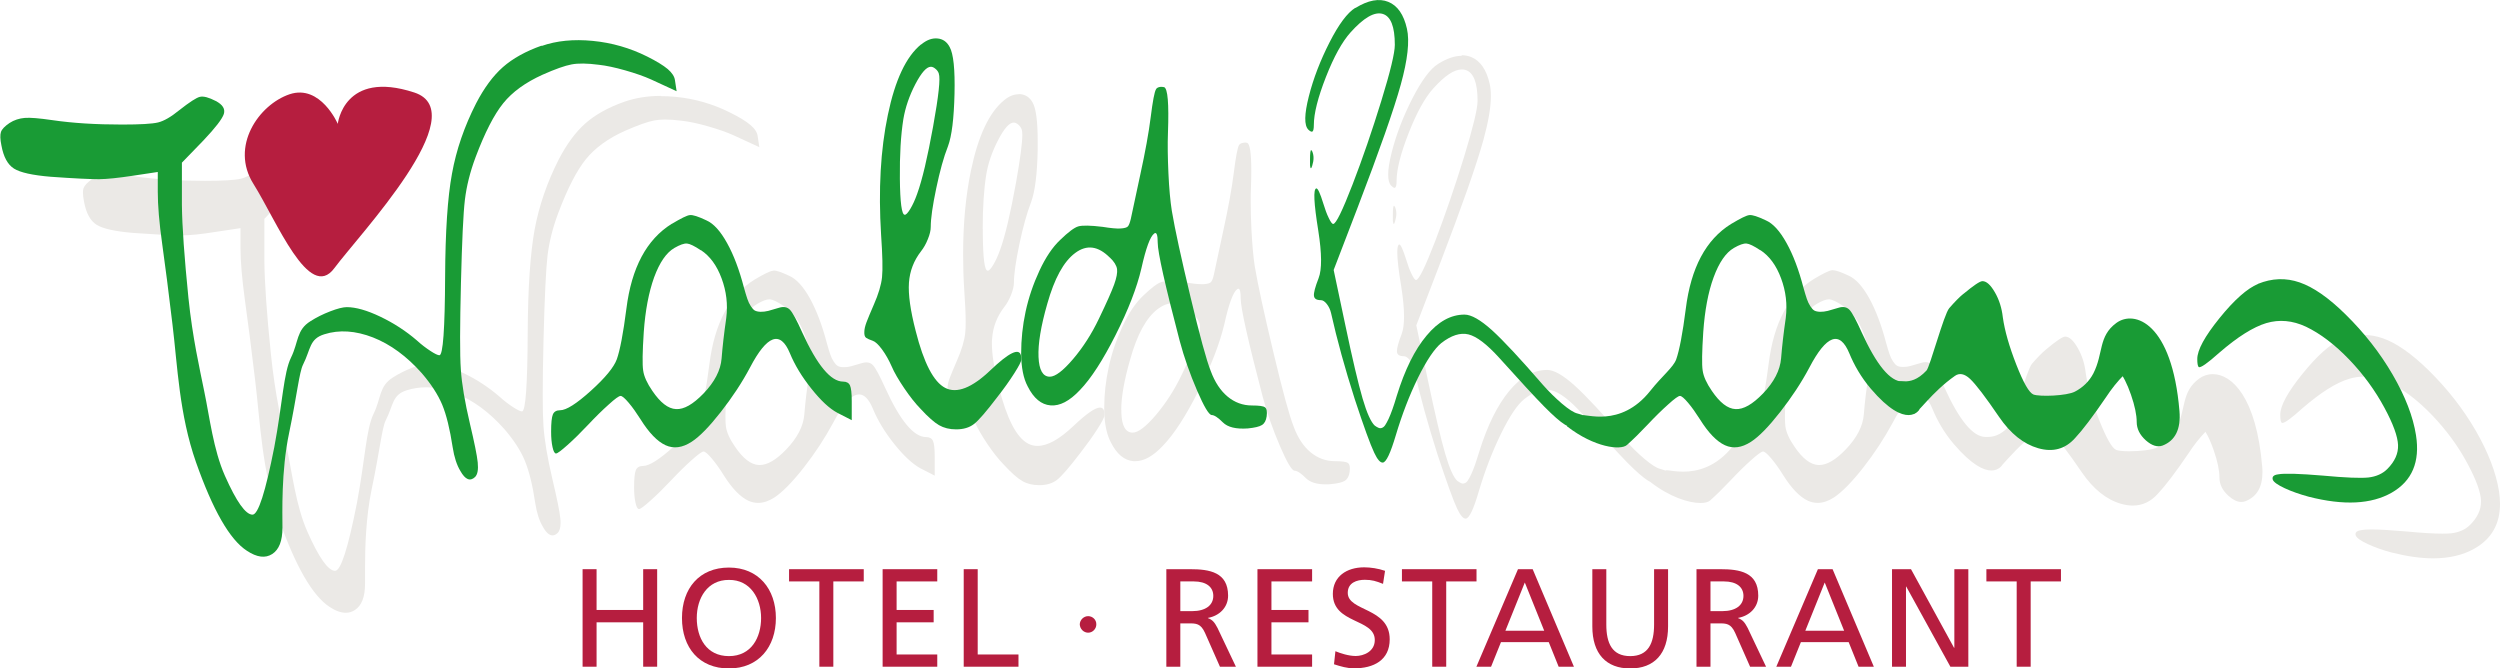 <?xml version="1.0" encoding="UTF-8"?>
<svg xmlns="http://www.w3.org/2000/svg" id="Ebene_2" viewBox="0 0 214.56 57.36">
  <path d="m56.73,8.23c-1.14,0-2.19.17-3.14.5-1.39.49-2.5,1.11-3.34,1.85-.84.74-1.61,1.78-2.3,3.11-1,1.97-1.69,3.98-2.07,6.03-.37,2.05-.57,4.99-.59,8.82-.02,4.51-.18,6.77-.49,6.77-.13,0-.38-.12-.77-.37-.38-.25-.77-.54-1.15-.89-.95-.82-2-1.51-3.15-2.05-1.15-.55-2.11-.82-2.88-.82-.33,0-.8.12-1.42.36-.62.24-1.19.52-1.7.85-1.21.75-1.01,1.79-1.66,3.11-.65,1.32-.73,3.92-1.44,7.69-.76,3.87-1.38,5.8-1.87,5.8-.59,0-1.38-1.11-2.37-3.34-.99-2.23-1.31-5.03-1.78-7.23-.4-2.01-1.01-4.57-1.36-8.04-.36-3.48-.54-6.13-.56-7.96v-3.64l1.86-1.92c1.02-1.08,1.6-1.83,1.74-2.26.03-.08.04-.16.04-.23,0-.33-.24-.62-.72-.87-.48-.25-.87-.38-1.16-.38-.07,0-.13,0-.19.02-.31.07-.9.46-1.78,1.15-.71.58-1.32.94-1.82,1.05-.5.12-1.53.18-3.08.18-2.23,0-4.23-.13-6-.38-.9-.13-1.59-.2-2.07-.2-.11,0-.2,0-.29,0-.48.04-.91.18-1.32.44-.4.27-.64.53-.73.77-.04.1-.05.23-.05.39,0,.21.03.46.09.76.18.99.54,1.65,1.08,1.99s1.59.57,3.14.7c1.95.14,3.29.21,4.04.21.05,0,.09,0,.13,0,.71,0,1.66-.1,2.85-.29l2.19-.33v1.7c0,1.15.13,2.64.38,4.48.26,1.84.55,4.13.88,6.89.44,3.62.57,7.73,2.02,11.84,1.44,4.11,2.9,6.64,4.37,7.6.51.34.98.5,1.39.5.28,0,.54-.08.77-.23.59-.38.88-1.13.88-2.26,0-.32,0-.81,0-1.41,0-1.7.07-4.31.57-6.71.69-3.26.88-5.25,1.2-5.89.68-1.33.54-2.2,1.82-2.6.52-.16,1.07-.25,1.63-.25.81,0,1.66.17,2.55.52,1.5.58,2.89,1.61,4.19,3.07.8.93,1.39,1.83,1.75,2.7.36.87.67,2.09.9,3.66.13.84.35,1.52.66,2.03.27.49.55.73.82.73.15,0,.29-.07.44-.21.17-.17.25-.46.25-.86,0-.12,0-.25-.02-.39-.06-.61-.29-1.72-.67-3.33-.44-1.86-.7-3.42-.78-4.66-.04-.59-.06-1.45-.06-2.59,0-1.26.02-2.86.07-4.8.09-3.62.21-6,.34-7.16.14-1.16.44-2.38.92-3.66.79-2.1,1.58-3.64,2.37-4.62.79-.98,1.92-1.8,3.38-2.45,1.08-.47,1.9-.77,2.48-.88.27-.05.57-.08.93-.08.41,0,.88.03,1.42.1.64.07,1.4.23,2.27.48.88.25,1.62.51,2.22.78l2.19,1.01-.14-.93c-.04-.33-.24-.65-.62-.97-.37-.32-.96-.68-1.77-1.08-1.46-.73-3.01-1.18-4.66-1.34-.43-.04-.86-.06-1.27-.06" fill="#ebe9e6" stroke-width="0"></path>
  <path d="m62.26,35.71c0-.59.03-1.39.1-2.4.13-1.86.42-3.43.89-4.71.47-1.28,1.04-2.12,1.74-2.52.45-.26.79-.39,1.04-.39.02,0,.03,0,.05,0,.25.02.64.21,1.19.58.77.51,1.36,1.32,1.77,2.42.3.82.46,1.65.45,2.5,0,.3-.02.6-.06.91-.18,1.3-.32,2.45-.4,3.47-.08,1.01-.6,2.01-1.55,3-.86.9-1.62,1.34-2.28,1.34-.03,0-.05,0-.08,0-.68-.04-1.35-.56-2.03-1.56-.46-.66-.72-1.24-.79-1.75-.03-.2-.04-.5-.04-.89m4.12-12.47s-.04,0-.06,0c-.25.03-.76.28-1.55.75-2.16,1.33-3.45,3.76-3.89,7.29-.27,2.12-.55,3.56-.82,4.33-.26.69-1,1.6-2.23,2.71-1.23,1.11-2.11,1.67-2.64,1.67-.31,0-.52.12-.62.36-.1.24-.15.73-.15,1.48,0,.51.04.95.12,1.31.08.37.18.55.3.55s.45-.24.99-.73c.54-.48,1.13-1.06,1.77-1.74.64-.68,1.23-1.26,1.77-1.74.54-.48.88-.73,1.01-.73s.37.2.7.59c.33.39.67.86,1.01,1.41.73,1.17,1.45,1.91,2.15,2.23.27.12.55.18.83.18.45,0,.92-.16,1.4-.47.69-.46,1.53-1.31,2.51-2.56.98-1.25,1.81-2.53,2.51-3.82.86-1.64,1.6-2.46,2.24-2.46.45,0,.84.41,1.18,1.22.42,1.02,1.04,2.04,1.85,3.05.81,1.01,1.56,1.7,2.23,2.07l1.23.63v-1.64c0-.68-.05-1.12-.15-1.34-.1-.22-.3-.33-.59-.33-1.06,0-2.23-1.41-3.51-4.22-.48-1.06-.83-1.71-1.05-1.95-.15-.16-.34-.24-.57-.24-.11,0-.23.02-.37.06-.39.12-.7.21-.93.27-.2.06-.39.08-.58.08-.03,0-.06,0-.09,0-.22,0-.38-.04-.49-.11-.11-.06-.22-.19-.34-.37-.12-.18-.22-.39-.3-.63-.08-.24-.18-.56-.29-.96-.4-1.53-.89-2.81-1.45-3.83-.57-1.02-1.16-1.67-1.78-1.94-.64-.3-1.09-.46-1.35-.46" fill="#ebe9e6" stroke-width="0"></path>
  <path d="m84.34,19.66c0-1.84.1-3.39.3-4.65.16-1,.51-2,1.03-3,.52-1,.96-1.49,1.33-1.49.13,0,.26.06.4.18.14.12.23.26.29.42.03.09.05.24.05.46,0,.7-.18,2.06-.54,4.09-.48,2.65-.93,4.58-1.37,5.78-.18.51-.38.94-.59,1.29-.2.33-.35.49-.46.49,0,0-.01,0-.02,0-.26-.02-.39-1.05-.41-3.1,0-.16,0-.32,0-.47m3.07-11.57c-.42,0-.83.17-1.24.51-1.28,1.04-2.23,3.06-2.85,6.05-.45,2.16-.67,4.56-.67,7.18,0,1.01.03,2.05.1,3.12.08,1.12.12,2.01.12,2.69,0,.39-.01.7-.04.94-.07.67-.31,1.46-.71,2.37-.29.68-.5,1.17-.62,1.49-.12.32-.18.6-.19.85,0,.02,0,.03,0,.05,0,.22.05.37.15.44.11.08.3.17.58.26.22.07.48.32.79.74.31.42.58.9.82,1.44.24.54.6,1.16,1.08,1.88.48.71.95,1.31,1.41,1.78.64.69,1.16,1.16,1.58,1.4.41.24.9.36,1.46.36.62,0,1.13-.15,1.52-.45.39-.3,1.05-1.06,1.99-2.29.58-.75,1.08-1.44,1.48-2.07.37-.57.56-.95.6-1.12,0-.13-.01-.26-.02-.4,0-.01,0-.02,0-.03-.05-.2-.17-.3-.35-.3-.41,0-1.16.52-2.26,1.56-1.21,1.15-2.24,1.73-3.1,1.73-.29,0-.55-.06-.8-.19-1-.51-1.84-2.14-2.53-4.88-.39-1.52-.59-2.76-.59-3.71,0-.16,0-.3.02-.44.07-1,.42-1.89,1.04-2.7.22-.27.41-.62.58-1.03.16-.41.25-.76.25-1.05,0-.73.16-1.84.47-3.32.31-1.48.65-2.68,1.01-3.62.33-.9.52-2.39.56-4.49,0-.25,0-.5,0-.73,0-1.68-.14-2.78-.43-3.3-.24-.44-.59-.68-1.05-.73-.05,0-.1,0-.15,0" fill="#ebe9e6" stroke-width="0"></path>
  <path d="m96.23,35.17c0-1.09.25-2.53.76-4.3.6-2.17,1.4-3.63,2.4-4.37.42-.31.84-.47,1.26-.47.57,0,1.14.29,1.71.87.37.35.57.68.62.99,0,.06.01.12.01.18,0,.29-.09.68-.26,1.15-.21.58-.64,1.55-1.3,2.92-.62,1.3-1.36,2.45-2.22,3.47-.86,1.01-1.53,1.52-2,1.52-.6,0-.93-.56-.97-1.68,0-.08,0-.17,0-.26m10.56-22.94c-.06,0-.11,0-.17.02-.14.03-.23.09-.29.18-.13.22-.28,1.01-.45,2.37-.17,1.36-.47,3-.89,4.92l-.82,3.83c-.07.33-.16.54-.25.64-.09.1-.31.16-.64.18-.05,0-.1,0-.16,0-.33,0-.79-.05-1.36-.14-.59-.07-1.07-.11-1.44-.11-.29,0-.51.02-.66.07-.34.1-.85.49-1.55,1.16-.66.62-1.25,1.5-1.78,2.64-.53,1.14-.93,2.31-1.19,3.52-.25,1.16-.38,2.31-.38,3.45,0,.05,0,.09,0,.14,0,.07,0,.13,0,.2,0,.13,0,.27.02.4.06.91.24,1.65.54,2.23.51,1.02,1.16,1.57,1.96,1.63.05,0,.1,0,.15,0,.75,0,1.53-.44,2.35-1.31.97-1,2-2.59,3.08-4.75,1.09-2.16,1.82-4.07,2.21-5.71.38-1.73.75-2.73,1.1-2.99.04-.03.07-.04.1-.04.14,0,.2.28.2.83,0,.82.63,3.63,1.89,8.44.38,1.42.88,2.83,1.48,4.23.6,1.4,1.02,2.11,1.26,2.12.22,0,.54.21.96.63.36.36.93.54,1.71.54.14,0,.28,0,.43-.02.58-.05.99-.15,1.21-.29.22-.14.36-.39.41-.75.01-.11.02-.21.02-.3,0-.23-.05-.39-.16-.47-.15-.11-.52-.16-1.12-.16-.79,0-1.48-.26-2.1-.77-.61-.51-1.09-1.24-1.44-2.19-.37-.93-.95-3.05-1.74-6.37-.79-3.31-1.33-5.78-1.6-7.38-.13-.82-.22-1.89-.29-3.21-.04-.84-.06-1.62-.06-2.35,0-.41,0-.79.02-1.16.02-.56.03-1.06.03-1.51,0-1.5-.12-2.3-.36-2.38-.07-.02-.15-.03-.23-.03" fill="#ebe9e6" stroke-width="0"></path>
  <path d="m119.64,17.66c-.07,0-.1.27-.1.82v.47c.02.18.05.27.08.27.03,0,.07-.07.11-.22.07-.24.11-.46.11-.66s-.04-.4-.11-.57l-.08-.11s0,0,0,0" fill="#ebe9e6" stroke-width="0"></path>
  <path d="m153.19,35.71c0-.59.03-1.39.1-2.4.13-1.86.42-3.43.89-4.71.47-1.28,1.05-2.12,1.74-2.52.45-.26.79-.39,1.04-.39.02,0,.03,0,.05,0,.25.02.64.21,1.19.58.77.51,1.36,1.32,1.77,2.42.3.82.45,1.65.45,2.5,0,.3-.02.6-.06.91-.18,1.3-.32,2.45-.4,3.47-.08,1.01-.6,2.01-1.55,3-.86.9-1.62,1.34-2.28,1.34-.03,0-.05,0-.08,0-.68-.04-1.35-.56-2.03-1.56-.46-.66-.72-1.24-.79-1.75-.03-.2-.04-.5-.04-.89m-27.74-30.92c-.61,0-1.28.23-2.02.69-.68.42-1.41,1.41-2.21,2.96-.79,1.55-1.39,3.1-1.78,4.64-.2.8-.31,1.44-.3,1.93,0,.45.09.76.26.93.12.12.21.18.28.18.03,0,.05,0,.07-.03.07-.06.11-.25.11-.56,0-.99.35-2.36,1.04-4.12.69-1.76,1.4-3.04,2.11-3.82.98-1.09,1.79-1.63,2.45-1.63.1,0,.21.01.3.04.7.2,1.05,1.09,1.05,2.66h0c0,.68-.39,2.28-1.16,4.81-.78,2.53-1.6,4.92-2.46,7.18-.87,2.26-1.42,3.38-1.66,3.38-.09,0-.22-.17-.38-.51-.17-.34-.32-.75-.47-1.25-.27-.86-.47-1.29-.59-1.29,0,0,0,0,0,0-.11.02-.17.25-.17.67,0,.59.11,1.57.34,2.95.16,1.02.24,1.87.24,2.56,0,.65-.07,1.16-.21,1.52-.27.7-.4,1.18-.4,1.45,0,.02,0,.05,0,.07.03.25.22.37.59.37.16,0,.33.11.51.33.17.22.3.48.37.79.51,2.28,1.19,4.74,2.03,7.37.79,2.37,1.34,3.91,1.67,4.6.27.57.51.85.72.85,0,0,.01,0,.02,0,.29-.02.67-.8,1.12-2.36.53-1.77,1.16-3.41,1.9-4.92.74-1.51,1.4-2.5,1.99-2.97.68-.54,1.32-.81,1.9-.81.15,0,.3.02.44.05.7.17,1.58.84,2.64,2.01,1.81,2.01,3.1,3.4,3.86,4.18.77.78,1.36,1.29,1.77,1.55l.2.11h0c1.67,1.31,3.32,1.82,4.32,1.82.39,0,.67-.08.82-.21.54-.48,1.13-1.06,1.77-1.74.64-.68,1.23-1.26,1.77-1.74.54-.48.88-.73,1.01-.73s.37.2.7.59c.33.39.67.86,1.01,1.41.73,1.17,1.45,1.91,2.15,2.23.27.12.55.18.83.18.45,0,.92-.16,1.4-.47.69-.46,1.53-1.31,2.51-2.56.98-1.25,1.81-2.53,2.51-3.82.86-1.64,1.6-2.46,2.24-2.46.45,0,.84.41,1.18,1.22.42,1.02,1.01,2.07,1.85,3.05,1.54,1.8,2.57,2.26,3.22,2.26s.94-.48.94-.49c.57-.61,1.58-1.84,3.04-2.86.15-.1.3-.16.46-.16.26,0,.54.14.84.42.48.45,1.31,1.53,2.48,3.25.99,1.44,2.11,2.34,3.37,2.7.35.1.68.15,1,.15.83,0,1.55-.34,2.15-1.01.64-.68,1.53-1.84,2.66-3.51.44-.68.92-1.28,1.43-1.81.25.4.48.93.71,1.59.33.95.49,1.73.49,2.33s.26,1.11.78,1.58c.38.34.75.52,1.09.52.12,0,.24-.02.35-.06.98-.38,1.47-1.2,1.47-2.49,0-.15,0-.31-.02-.47-.5-5.98-2.61-7.95-4.24-7.95-.44,0-.84.14-1.17.38-1.56,1.15-1.1,2.59-1.97,4.33-.35.68-.87,1.2-1.58,1.56-.45.24-1.58.35-2.46.35-.49,0-.9-.04-1.1-.11-.37-.15-.85-1-1.47-2.56-.61-1.56-1-2.92-1.16-4.07-.09-.79-.32-1.5-.69-2.14-.37-.64-.72-.96-1.07-.96-.22,0-.77.37-1.64,1.1-.35.29-.75.7-1.21,1.23-.46.53-1.65,5.03-1.95,5.35-.78.84-1.42.93-1.87.93h-.18c-1.06-.01-2.23-1.42-3.51-4.23-.47-1.06-.83-1.71-1.05-1.95-.15-.16-.34-.24-.57-.24-.11,0-.23.02-.37.06-.39.12-.7.21-.93.27-.2.06-.39.08-.58.08-.03,0-.06,0-.09,0-.22,0-.38-.04-.49-.11-.11-.06-.22-.19-.34-.37-.12-.18-.22-.39-.3-.63-.08-.24-.18-.56-.29-.96-.4-1.53-.89-2.81-1.45-3.83-.57-1.02-1.16-1.67-1.78-1.94-.64-.3-1.09-.46-1.35-.46-.02,0-.04,0-.06,0-.25.03-.76.28-1.55.75-2.16,1.33-3.45,3.76-3.89,7.29-.27,2.12-.55,3.56-.82,4.33-.26.69-1.2,1.41-2.23,2.71-1.48,1.87-3.13,2.21-4.29,2.21-.34,0-.64-.03-.88-.06-.24-.03-.42-.06-.52-.06-.05,0-.09,0-.1.03h0c-.14-.05-.29-.1-.47-.15-.31-.07-.76-.36-1.34-.85-.58-.49-1.13-1.03-1.64-1.62-1.92-2.23-3.37-3.79-4.36-4.68-.99-.89-1.77-1.34-2.36-1.34-1.17,0-2.26.6-3.26,1.81-1,1.21-1.85,2.92-2.55,5.15-.15.47-.27.87-.38,1.18-.11.31-.22.58-.33.82-.11.24-.21.41-.29.53-.08.12-.17.2-.27.23-.05.02-.1.03-.15.03s-.09,0-.14-.03c-.09-.04-.2-.1-.33-.19-.33-.29-.68-1.07-1.05-2.34-.37-1.27-.87-3.38-1.49-6.34l-.99-4.68,2.05-5.34c1.88-4.91,3.12-8.44,3.71-10.57.42-1.53.64-2.78.64-3.76,0-.39-.03-.74-.1-1.04-.27-1.22-.81-2-1.6-2.32-.25-.1-.53-.15-.81-.15" fill="#ebe9e6" stroke-width="0"></path>
  <path d="m202.86,28.75c-.65,0-1.3.13-1.96.4-.92.38-2.02,1.36-3.29,2.93-1.27,1.57-1.91,2.74-1.91,3.51,0,.39.04.62.12.69.02.01.04.02.06.02.22,0,.79-.42,1.71-1.25,1.57-1.36,2.91-2.21,4.03-2.54.43-.13.86-.19,1.29-.19.7,0,1.4.17,2.12.5,1.23.59,2.47,1.53,3.7,2.81,1.23,1.29,2.25,2.67,3.04,4.16.75,1.39,1.13,2.45,1.16,3.18,0,.03,0,.06,0,.09,0,.7-.31,1.36-.93,1.98-.41.41-.95.65-1.62.73-.2.02-.46.03-.77.03-.73,0-1.77-.06-3.12-.19-1.29-.11-2.28-.17-2.96-.17-.4,0-.69.02-.89.06-.32.04-.48.16-.48.34,0,.04,0,.08.02.12.08.21.42.45,1.02.73.6.28,1.29.53,2.06.73,1.31.33,2.5.5,3.56.5,1.39,0,2.58-.28,3.57-.85,1.45-.83,2.17-2.11,2.17-3.82,0-.35-.03-.72-.09-1.11-.26-1.59-.92-3.32-2-5.19-1.08-1.86-2.43-3.59-4.05-5.18-1.44-1.41-2.75-2.33-3.93-2.74-.54-.19-1.08-.28-1.63-.28" fill="#ebe9e6" stroke-width="0"></path>
  <path d="m28.99,10.63s-1.48-3.43-4.14-2.54c-2.65.9-5.12,4.48-3.1,7.69,2.01,3.21,4.78,10.15,6.94,7.24,2.16-2.91,12.09-13.36,6.87-15.08-6.06-1.99-6.57,2.69-6.57,2.69Z" fill="#b61e3f" stroke-width="0"></path>
  <path d="m46.47,3.95c1.3-.46,2.77-.6,4.41-.44,1.64.16,3.2.61,4.66,1.34.8.4,1.39.76,1.77,1.08.37.32.58.64.62.97l.14.93-2.19-1.01c-.6-.27-1.34-.53-2.22-.78-.88-.25-1.63-.41-2.27-.48-.99-.13-1.77-.14-2.34-.03-.58.11-1.4.4-2.48.88-1.46.66-2.59,1.47-3.38,2.45-.79.98-1.58,2.52-2.37,4.62-.48,1.28-.78,2.5-.92,3.66s-.25,3.55-.34,7.16c-.09,3.69-.1,6.16-.01,7.4.08,1.24.34,2.79.78,4.66.38,1.61.61,2.72.67,3.33.06.61-.01,1.03-.23,1.25-.42.4-.84.23-1.26-.52-.31-.51-.53-1.19-.66-2.03-.24-1.57-.54-2.79-.9-3.66-.37-.87-.95-1.77-1.75-2.7-1.3-1.46-2.69-2.48-4.19-3.07-1.5-.58-2.89-.68-4.18-.27-1.29.4-1.15,1.27-1.82,2.6-.33.64-.52,2.63-1.2,5.88-.69,3.26-.57,6.9-.57,8.12,0,1.13-.29,1.88-.88,2.26-.59.38-1.31.29-2.17-.28-1.47-.95-2.92-3.49-4.37-7.6-1.44-4.11-1.58-8.22-2.02-11.84-.33-2.76-.62-5.05-.88-6.89-.26-1.83-.38-3.33-.38-4.48v-1.7l-2.19.33c-1.19.18-2.14.28-2.85.29-.71,0-2.1-.06-4.16-.21-1.55-.13-2.6-.36-3.14-.7-.54-.34-.9-1-1.08-1.99-.11-.53-.12-.91-.04-1.15.08-.24.32-.49.73-.77.4-.26.84-.4,1.31-.44.47-.04,1.26.03,2.36.19,1.77.26,3.77.38,6,.38,1.55,0,2.58-.06,3.08-.18.5-.12,1.11-.47,1.82-1.05.88-.69,1.47-1.08,1.78-1.15.31-.07.76.05,1.36.36.59.31.82.68.69,1.11-.14.43-.72,1.18-1.74,2.26l-1.86,1.92v3.64c.02,1.83.21,4.48.56,7.96.36,3.48.96,6.04,1.36,8.04.46,2.2.78,5,1.77,7.23.99,2.23,1.78,3.34,2.37,3.34.49,0,1.11-1.93,1.87-5.8.71-3.77.79-6.37,1.44-7.69.65-1.33.45-2.36,1.66-3.11.51-.33,1.08-.61,1.7-.85.62-.24,1.1-.36,1.42-.36.77,0,1.73.27,2.88.82,1.15.55,2.2,1.23,3.15,2.05.38.35.77.64,1.15.89.38.25.64.37.77.37.31,0,.47-2.25.49-6.77.02-3.83.21-6.77.59-8.82.37-2.05,1.06-4.05,2.07-6.03.69-1.33,1.46-2.37,2.3-3.11.84-.74,1.95-1.36,3.34-1.85Z" fill="#199b35" stroke-width="0"></path>
  <path d="m57.66,19.21c.79-.47,1.3-.73,1.55-.75.25-.03.72.12,1.41.45.62.27,1.21.92,1.78,1.95.57,1.02,1.05,2.3,1.45,3.83.11.4.21.72.29.96.08.24.18.45.3.63.12.18.23.31.34.37.11.06.27.1.49.11.22,0,.44-.02.67-.08.23-.06.54-.16.93-.27.39-.12.7-.06.93.18s.58.89,1.05,1.94c1.28,2.81,2.45,4.22,3.51,4.22.29,0,.49.11.59.33.1.22.15.67.15,1.34v1.64l-1.23-.63c-.68-.36-1.42-1.05-2.23-2.07-.81-1.01-1.43-2.03-1.85-3.05-.82-1.97-1.96-1.56-3.42,1.23-.69,1.3-1.53,2.57-2.51,3.82-.98,1.25-1.81,2.11-2.51,2.56-.79.51-1.53.61-2.23.29-.7-.32-1.42-1.06-2.15-2.23-.35-.55-.68-1.02-1.01-1.41-.33-.39-.56-.59-.7-.59s-.47.24-1.01.73c-.54.48-1.13,1.06-1.77,1.74-.64.68-1.23,1.26-1.77,1.74-.54.48-.87.73-.99.73s-.22-.18-.3-.55c-.08-.37-.12-.8-.12-1.32,0-.75.05-1.24.15-1.48s.31-.36.62-.36c.53,0,1.41-.56,2.64-1.67,1.23-1.11,1.98-2.02,2.23-2.71.27-.77.55-2.21.82-4.33.44-3.53,1.74-5.95,3.89-7.29Zm2.49,2.27c-.55-.37-.95-.56-1.19-.58-.25-.02-.61.11-1.08.38-.69.4-1.27,1.24-1.74,2.52-.46,1.28-.76,2.85-.89,4.71-.11,1.68-.13,2.78-.05,3.29.07.51.34,1.1.79,1.75.68,1,1.35,1.53,2.03,1.56.68.04,1.46-.41,2.36-1.34.95-.99,1.47-1.99,1.55-3,.08-1.01.21-2.17.4-3.47.15-1.17.01-2.31-.4-3.41-.41-1.11-1-1.91-1.77-2.42Z" fill="#199b35" stroke-width="0"></path>
  <path d="m79.07,3.81c.46-.38.92-.55,1.38-.51.47.04.82.29,1.05.73.33.58.47,1.93.42,4.03-.05,2.1-.23,3.6-.56,4.49-.37.93-.7,2.14-1.01,3.62-.31,1.48-.47,2.58-.47,3.31,0,.29-.08.64-.25,1.05-.16.41-.36.75-.58,1.03-.62.8-.97,1.7-1.04,2.7-.07,1,.12,2.38.58,4.15.69,2.74,1.54,4.37,2.53,4.88,1,.51,2.3,0,3.9-1.53,1.57-1.5,2.44-1.92,2.6-1.26.02.11.03.24.03.38s-.2.53-.6,1.16c-.4.63-.89,1.32-1.48,2.07-.93,1.22-1.59,1.99-1.99,2.29-.39.3-.9.45-1.52.45-.57,0-1.05-.12-1.47-.36-.41-.24-.94-.7-1.58-1.4-.46-.47-.93-1.07-1.41-1.78-.48-.71-.85-1.34-1.08-1.88-.24-.54-.51-1.02-.82-1.44-.31-.42-.58-.67-.79-.74-.27-.09-.46-.18-.58-.26-.11-.08-.16-.25-.15-.49,0-.25.07-.53.19-.85.12-.32.33-.82.62-1.49.4-.91.64-1.7.71-2.37.07-.67.04-1.88-.08-3.63-.24-3.87-.05-7.31.58-10.3.62-2.99,1.57-5.01,2.85-6.05Zm1.51,2.52c-.05-.16-.15-.31-.29-.42-.14-.12-.27-.18-.4-.18-.37,0-.81.5-1.33,1.49-.52,1-.86,2-1.03,3-.22,1.37-.32,3.08-.3,5.12.02,2.04.16,3.08.41,3.09.11.02.27-.15.48-.49.21-.35.41-.78.59-1.29.44-1.21.89-3.13,1.37-5.78.48-2.65.64-4.16.49-4.55Z" fill="#199b35" stroke-width="0"></path>
  <path d="m99.22,7.65c.05-.09.15-.15.29-.18.14-.03.27-.02.4.01.31.11.42,1.41.33,3.89-.04,1.02-.02,2.19.04,3.51.06,1.31.16,2.38.29,3.21.27,1.61.81,4.07,1.6,7.38.79,3.31,1.37,5.44,1.74,6.37.35.95.83,1.68,1.44,2.19.61.51,1.31.77,2.1.77.6,0,.98.05,1.12.16.15.11.19.37.14.77-.05.37-.19.62-.41.75-.22.14-.62.23-1.21.29-1,.07-1.72-.1-2.14-.52-.42-.42-.74-.63-.96-.63-.24-.02-.66-.73-1.26-2.12-.6-1.4-1.1-2.81-1.48-4.23-1.26-4.8-1.89-7.62-1.89-8.44,0-.68-.1-.94-.3-.79-.35.26-.71,1.25-1.1,2.99-.38,1.64-1.12,3.55-2.21,5.71s-2.11,3.75-3.08,4.75c-.88.93-1.71,1.37-2.51,1.3-.79-.06-1.45-.61-1.96-1.63-.37-.69-.55-1.63-.56-2.82,0-1.19.12-2.38.38-3.59.26-1.21.66-2.38,1.19-3.52.53-1.14,1.12-2.02,1.78-2.64.69-.67,1.21-1.06,1.55-1.16.34-.1,1.04-.09,2.1.04.68.11,1.18.16,1.52.14.34-.02.55-.08.64-.18.09-.1.17-.31.25-.64l.82-3.83c.42-1.92.72-3.56.89-4.92.17-1.36.32-2.15.45-2.37Zm-3.97,14.46c-.99-1-1.98-1.14-2.97-.4-1,.74-1.79,2.2-2.4,4.37-.55,1.92-.8,3.44-.75,4.56.05,1.12.37,1.69.97,1.69.47,0,1.14-.51,2-1.52.86-1.01,1.6-2.17,2.22-3.47.66-1.37,1.09-2.34,1.3-2.92s.29-1.02.25-1.33c-.05-.31-.25-.64-.62-.99Z" fill="#199b35" stroke-width="0"></path>
  <path d="m116.32.69c1.1-.68,2.04-.85,2.83-.53.79.32,1.33,1.09,1.6,2.31.24,1.06.06,2.66-.53,4.79-.59,2.14-1.83,5.66-3.71,10.57l-2.05,5.34.99,4.68c.62,2.96,1.12,5.07,1.49,6.34.37,1.27.73,2.05,1.05,2.34.13.09.24.16.33.19.09.04.19.04.29,0,.1-.04.19-.11.27-.23.08-.12.18-.3.29-.53.11-.24.22-.51.33-.82.11-.31.24-.7.38-1.18.69-2.23,1.54-3.95,2.55-5.15,1-1.21,2.09-1.81,3.26-1.81.58,0,1.37.45,2.36,1.34.99.9,2.44,2.46,4.36,4.68.51.58,1.06,1.12,1.64,1.62.58.49,1.03.78,1.34.85.49.13.84.28,1.04.46.2.18.22.35.07.49-.16.15-.47.25-.95.3-.42.05-.84-.05-1.25-.3-.41-.25-1-.77-1.77-1.55-.77-.78-2.05-2.17-3.86-4.18-1.06-1.17-1.94-1.84-2.64-2.01-.7-.17-1.48.08-2.34.75-.58.48-1.25,1.47-1.99,2.97-.74,1.51-1.37,3.15-1.9,4.92-.46,1.55-.83,2.34-1.12,2.36-.22.02-.47-.27-.74-.85-.33-.69-.89-2.23-1.67-4.6-.84-2.63-1.52-5.09-2.03-7.37-.07-.31-.2-.58-.37-.79-.17-.22-.34-.33-.51-.33-.37,0-.56-.12-.59-.37-.03-.25.1-.75.4-1.52.29-.75.28-2.11-.03-4.08-.38-2.36-.44-3.56-.17-3.62.13-.02.33.41.6,1.29.15.49.3.91.47,1.25.16.34.29.51.38.51.24,0,.79-1.13,1.66-3.38.87-2.25,1.69-4.65,2.47-7.18.78-2.53,1.16-4.13,1.16-4.81,0-1.57-.35-2.46-1.05-2.66s-1.62.33-2.75,1.59c-.71.79-1.42,2.06-2.11,3.82-.69,1.76-1.04,3.14-1.04,4.12,0,.31-.04.5-.11.56-.07.06-.19.01-.36-.15-.37-.37-.35-1.32.04-2.86.39-1.54.99-3.09,1.78-4.64.79-1.55,1.53-2.54,2.21-2.96Zm-3.89,13.01c0-.57.04-.84.11-.82l.08.11c.15.35.15.76,0,1.23-.09.31-.16.29-.19-.05v-.47Z" fill="#199b35" stroke-width="0"></path>
  <path d="m148.59,19.21c.79-.47,1.3-.73,1.55-.75.25-.03.72.12,1.41.45.62.27,1.21.92,1.78,1.95.57,1.02,1.05,2.3,1.45,3.83.11.4.21.72.29.96s.18.45.3.63c.12.18.23.31.34.37.11.06.27.1.49.11.22,0,.44-.02.67-.08.23-.06.54-.16.93-.27.39-.12.7-.06.93.18.23.24.58.89,1.05,1.94,1.28,2.81,2.45,4.22,3.51,4.22.29,0,.49.11.59.33.1.22.15.67.15,1.34l.7.72s-1.05,1.88-4.17-1.78c-.84-.99-1.43-2.03-1.85-3.05-.82-1.97-1.96-1.56-3.42,1.23-.69,1.3-1.53,2.57-2.51,3.82-.98,1.25-1.81,2.11-2.51,2.56-.79.51-1.53.61-2.23.29-.7-.32-1.42-1.06-2.15-2.23-.35-.55-.68-1.02-1.01-1.41-.33-.39-.56-.59-.7-.59s-.47.24-1.01.73c-.54.48-1.13,1.06-1.77,1.74-.64.68-1.23,1.26-1.77,1.74-.54.48-2.81.21-5.14-1.6-.09-.07,1.25-.68,1.35-.92.1-.24,3.21,1.13,5.79-2.12,1.03-1.3,1.98-2.02,2.23-2.71.27-.77.55-2.21.82-4.33.44-3.53,1.73-5.95,3.89-7.29Zm2.49,2.27c-.55-.37-.95-.56-1.19-.58-.25-.02-.61.11-1.08.38-.69.4-1.27,1.24-1.74,2.52-.47,1.28-.76,2.85-.89,4.71-.11,1.68-.13,2.78-.05,3.29.07.51.34,1.1.79,1.75.68,1,1.35,1.53,2.03,1.56.68.04,1.46-.41,2.36-1.34.95-.99,1.46-1.99,1.55-3,.08-1.01.21-2.17.4-3.47.15-1.17.01-2.31-.4-3.41-.41-1.11-1-1.91-1.77-2.42Z" fill="#199b35" stroke-width="0"></path>
  <path d="m168.5,25.23c.88-.73,1.42-1.1,1.64-1.1.35,0,.7.32,1.07.96.37.64.59,1.35.68,2.14.16,1.15.55,2.51,1.16,4.07.61,1.56,1.1,2.41,1.47,2.56.55.2,2.86.12,3.56-.25.7-.37,1.23-.89,1.58-1.56.88-1.73.41-3.18,1.97-4.33,1.56-1.15,4.79-.02,5.42,7.56.13,1.55-.36,2.54-1.45,2.96-.44.16-.92.01-1.44-.45-.52-.47-.78-.99-.78-1.58s-.16-1.38-.49-2.33c-.33-.95-.68-1.63-1.04-2.05-.42-.47,2.45-.99,1.77-.71-.33.15-.77.5-1.33,1.05-.56.56-1.07,1.2-1.55,1.93-1.13,1.66-2.02,2.83-2.66,3.51-.84.93-1.89,1.22-3.15.86-1.26-.36-2.38-1.25-3.37-2.7-1.17-1.72-2-2.8-2.48-3.25-.48-.45-.92-.53-1.3-.26-2.01,1.41-3.18,3.23-3.51,3.23-.07,0-.14-.24-.19-.73-.05-.48-1.31-.98-1.31-1.66,0-.93,1,.38,2.57-1.3.3-.32,1.49-4.82,1.95-5.35.46-.53.86-.94,1.21-1.23Z" fill="#199b35" stroke-width="0"></path>
  <path d="m193.79,24.36c1.21-.49,2.4-.53,3.58-.12,1.18.41,2.49,1.32,3.93,2.74,1.62,1.59,2.97,3.32,4.05,5.18,1.08,1.86,1.75,3.59,2,5.19.36,2.29-.34,3.93-2.08,4.93-1.75,1-4.12,1.12-7.13.35-.77-.21-1.46-.45-2.06-.73-.6-.28-.95-.53-1.02-.73-.08-.26.08-.41.46-.46.54-.1,1.82-.06,3.86.11,1.93.18,3.22.23,3.89.16.67-.08,1.21-.32,1.62-.73.64-.64.95-1.33.92-2.06-.03-.73-.41-1.79-1.16-3.18-.8-1.49-1.81-2.88-3.04-4.16-1.23-1.28-2.47-2.22-3.7-2.81-1.16-.54-2.29-.64-3.41-.31-1.12.34-2.46,1.18-4.03,2.54-1.03.92-1.62,1.33-1.77,1.23-.08-.08-.12-.31-.12-.69,0-.77.64-1.94,1.91-3.51,1.27-1.57,2.37-2.54,3.3-2.93Z" fill="#199b35" stroke-width="0"></path>
  <polygon points="50 48.85 51.2 48.85 51.2 52.35 55.2 52.35 55.2 48.85 56.4 48.85 56.4 57.22 55.2 57.22 55.2 53.41 51.2 53.41 51.2 57.22 50 57.22 50 48.85" fill="#b61e3f" stroke-width="0"></polygon>
  <path d="m62.56,48.71c2.54,0,4.03,1.85,4.03,4.33s-1.48,4.33-4.03,4.33-4.03-1.79-4.03-4.33,1.49-4.33,4.03-4.33Zm0,7.6c1.93,0,2.76-1.61,2.76-3.27s-.91-3.29-2.76-3.27c-1.85-.01-2.76,1.57-2.76,3.27s.83,3.27,2.76,3.27Z" fill="#b61e3f" stroke-width="0"></path>
  <polygon points="70.32 49.9 67.72 49.9 67.72 48.85 74.13 48.85 74.13 49.9 71.52 49.9 71.52 57.22 70.32 57.22 70.32 49.9" fill="#b61e3f" stroke-width="0"></polygon>
  <polygon points="75.75 48.85 80.44 48.85 80.44 49.9 76.95 49.9 76.95 52.35 80.13 52.35 80.13 53.41 76.95 53.41 76.95 56.17 80.44 56.17 80.44 57.22 75.75 57.22 75.75 48.85" fill="#b61e3f" stroke-width="0"></polygon>
  <polygon points="82.71 48.85 83.91 48.85 83.91 56.17 87.41 56.17 87.41 57.22 82.71 57.22 82.71 48.85" fill="#b61e3f" stroke-width="0"></polygon>
  <path d="m93.39,52.88c.38,0,.71.31.7.7.01.38-.31.72-.7.72s-.71-.33-.72-.72c.01-.38.34-.7.72-.7Z" fill="#b61e3f" stroke-width="0"></path>
  <path d="m100.1,48.85h2.05c1.66,0,3.25.26,3.25,2.27,0,1.02-.76,1.74-1.73,1.91v.02c.37.14.55.32.82.84l1.58,3.33h-1.37l-1.28-2.9c-.37-.82-.77-.82-1.4-.82h-.72v3.72h-1.2v-8.37Zm1.2,3.6h1.02c1.14,0,1.81-.5,1.81-1.31,0-.75-.58-1.24-1.68-1.24h-1.15v2.54Z" fill="#b61e3f" stroke-width="0"></path>
  <polygon points="107.92 48.85 112.61 48.85 112.61 49.9 109.12 49.9 109.12 52.35 112.3 52.35 112.3 53.41 109.12 53.41 109.12 56.17 112.61 56.17 112.61 57.22 107.92 57.22 107.92 48.85" fill="#b61e3f" stroke-width="0"></polygon>
  <path d="m118.7,50.11c-.61-.24-.95-.35-1.57-.35-.67,0-1.46.24-1.46,1.12,0,1.61,3.6,1.24,3.6,3.99,0,1.79-1.38,2.49-3.06,2.49-.59,0-1.16-.17-1.72-.35l.12-1.12c.41.17,1.13.41,1.74.41.68,0,1.64-.38,1.64-1.37,0-1.87-3.6-1.36-3.6-3.96,0-1.49,1.18-2.28,2.69-2.28.55,0,1.21.1,1.79.3l-.17,1.1Z" fill="#b61e3f" stroke-width="0"></path>
  <polygon points="122.92 49.9 120.32 49.9 120.32 48.85 126.72 48.85 126.72 49.9 124.12 49.9 124.12 57.22 122.92 57.22 122.92 49.9" fill="#b61e3f" stroke-width="0"></polygon>
  <path d="m130.28,48.85h1.26l3.54,8.37h-1.31l-.85-2.11h-4.1l-.85,2.11h-1.26l3.57-8.37Zm.59,1.13l-1.67,4.15h3.33l-1.67-4.15Z" fill="#b61e3f" stroke-width="0"></path>
  <path d="m143.16,53.76c0,2.35-1.19,3.61-3.25,3.61s-3.25-1.26-3.25-3.61v-4.91h1.2v4.75c0,1.61.5,2.71,2.05,2.71s2.05-1.1,2.05-2.71v-4.75h1.2v4.91Z" fill="#b61e3f" stroke-width="0"></path>
  <path d="m145.6,48.85h2.05c1.66,0,3.25.26,3.25,2.27,0,1.02-.76,1.74-1.73,1.91v.02c.37.14.55.32.82.84l1.58,3.33h-1.37l-1.28-2.9c-.37-.82-.77-.82-1.4-.82h-.72v3.72h-1.2v-8.37Zm1.2,3.6h1.02c1.14,0,1.81-.5,1.81-1.31,0-.75-.58-1.24-1.68-1.24h-1.15v2.54Z" fill="#b61e3f" stroke-width="0"></path>
  <path d="m156.02,48.85h1.26l3.54,8.37h-1.31l-.85-2.11h-4.1l-.85,2.11h-1.26l3.57-8.37Zm.59,1.13l-1.67,4.15h3.33l-1.67-4.15Z" fill="#b61e3f" stroke-width="0"></path>
  <polygon points="162.38 48.85 164.01 48.85 167.7 55.59 167.73 55.59 167.73 48.85 168.93 48.85 168.93 57.22 167.39 57.22 163.6 50.34 163.58 50.34 163.58 57.22 162.38 57.22 162.38 48.85" fill="#b61e3f" stroke-width="0"></polygon>
  <polygon points="173.08 49.9 170.48 49.9 170.48 48.85 176.88 48.85 176.88 49.9 174.28 49.9 174.28 57.22 173.08 57.22 173.08 49.9" fill="#b61e3f" stroke-width="0"></polygon>
</svg>
